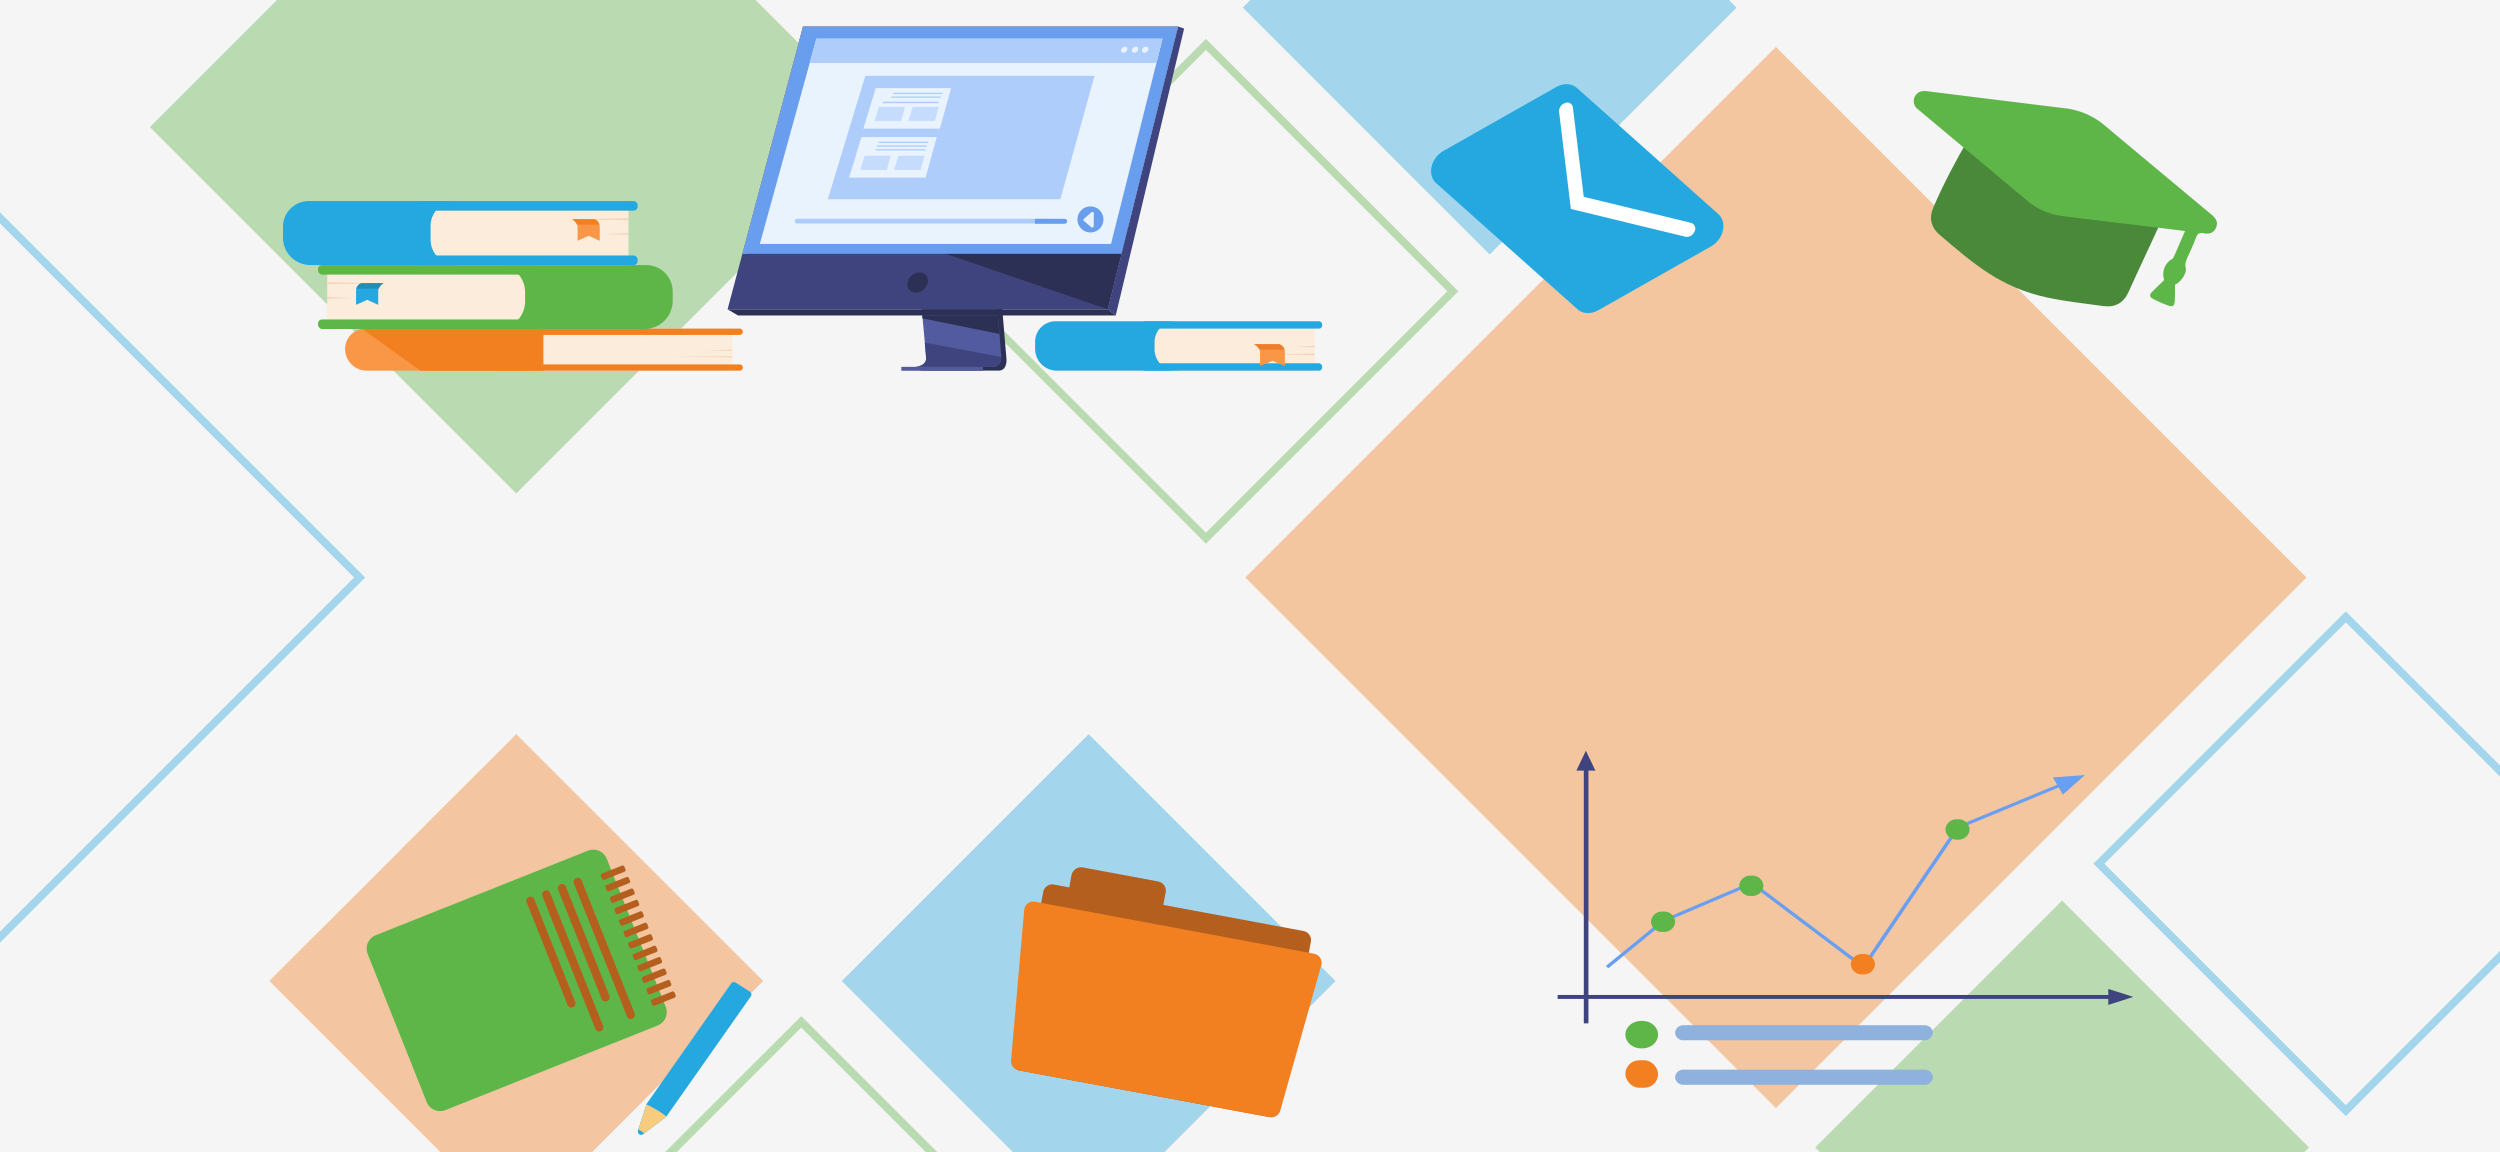 <svg xmlns="http://www.w3.org/2000/svg" viewBox="0 0 961 443"><defs><style>.cls-1{fill:#f5f5f5;}.cls-2{opacity:0.4;}.cls-3{fill:#f38020;}.cls-4{fill:#29a7df;}.cls-5{fill:#61b34b;}.cls-6{fill:#ef8023;}.cls-7,.cls-8{fill:none;}.cls-8{stroke:#61b34b;stroke-miterlimit:10;stroke-width:3px;}.cls-9{fill:#f99746;}.cls-10{fill:#fcecdb;}.cls-11{fill:#f4d2b8;}.cls-12{fill:#25a8e0;}.cls-13{fill:#2c3054;}.cls-14{fill:#525aa0;}.cls-15{fill:#40447e;}.cls-16{fill:#f1a34f;}.cls-17{fill:#699dee;}.cls-18{fill:#e9f3fe;}.cls-19,.cls-20{fill:#afcdfb;}.cls-20{opacity:0.6;}.cls-21{fill:#ed7d2b;}.cls-22{fill:#5eb649;}.cls-23{fill:#218fb5;}.cls-24{fill:#4b893a;}.cls-25{fill:#fff;}.cls-26{fill:#b55f1f;}.cls-27{fill:#f7cc7f;}.cls-28{fill:#8eb2dd;}.cls-29{fill:#699ff0;}</style></defs><title>formationsMobile</title><g id="Calque_3" data-name="Calque 3"><rect class="cls-1" width="961" height="443"/></g><g id="Calque_1" data-name="Calque 1"><g class="cls-2"><rect class="cls-3" x="538.41" y="77.77" width="288.45" height="288.45" transform="translate(356.92 -417.68) rotate(45)"/><polygon class="cls-4" points="140.37 222 0 362.37 0 358.13 136.13 222 0 85.87 0 81.63 140.37 222"/><polygon class="cls-4" points="901.72 239.24 808.93 332.02 901.72 424.81 961 365.52 961 369.78 901.72 429.05 804.69 332.02 901.72 235 961 294.27 961 298.52 901.72 239.24"/><polygon class="cls-5" points="887.57 441.08 885.65 443 699.67 443 697.75 441.08 721.83 417 742.83 396 754.85 383.98 792.66 346.17 887.57 441.08"/><polygon class="cls-4" points="667.52 2.92 572.61 97.83 477.71 2.92 480.63 0 664.6 0 667.52 2.92"/><polygon class="cls-4" points="513.39 377.09 447.48 443 389.48 443 323.58 377.09 418.48 282.19 492.6 356.3 503.04 366.74 507.78 371.48 513.39 377.09"/><path class="cls-5" d="M308,390.59,255.55,443H260l48-48,48,48h4.43Z"/><polygon class="cls-6" points="293.35 377.09 254.41 416.03 227.44 443 169.44 443 103.53 377.09 120.06 360.56 127.88 352.75 130.84 349.78 131.37 349.26 152.95 327.68 155.43 325.19 163.42 317.21 164.55 316.07 184.7 295.93 198.44 282.19 248.67 332.42 249.81 333.55 257.06 340.81 259.53 343.27 293.35 377.09"/><line class="cls-7" x1="290.43" x2="106.44"/><line class="cls-7" x1="664.6" x2="480.63"/><polygon class="cls-5" points="339.27 48.84 227.71 160.41 224.33 163.79 223.35 164.77 219.53 168.59 198.44 189.68 57.6 48.84 106.44 0 290.43 0 339.27 48.84"/><rect class="cls-8" x="396.45" y="44.87" width="134.22" height="134.22" transform="translate(214.95 -294.99) rotate(45)"/></g><path class="cls-9" d="M132.66,134.15a8.33,8.33,0,0,0,8.33,8.33h67.89V126.32h-68.4a8.68,8.68,0,0,0-1.26.1A7.84,7.84,0,0,0,132.66,134.15Z"/><path class="cls-10" d="M196.28,134.31a8.13,8.13,0,0,0,2.37,5.76l0,0a8.16,8.16,0,0,0,5.78,2.39h77.14V126.32H204.27a8,8,0,0,0-8,8Z"/><path class="cls-3" d="M189.87,141.27a1.2,1.2,0,0,0,1.21,1.21h93.26a1.2,1.2,0,0,0,.85-2.06,1.19,1.19,0,0,0-.85-.35H191.08A1.21,1.21,0,0,0,189.87,141.27Z"/><path class="cls-3" d="M189.87,127.53a1.2,1.2,0,0,0,.35.86,1.24,1.24,0,0,0,.86.35h93.26a1.21,1.21,0,0,0,1.21-1.21,1.19,1.19,0,0,0-.36-.85,1.2,1.2,0,0,0-.85-.36H191.08A1.21,1.21,0,0,0,189.87,127.53Z"/><polygon class="cls-11" points="281.59 134.4 271.25 134.68 281.59 134.84 281.59 134.4"/><polygon class="cls-11" points="281.59 136.94 256.98 137.21 281.59 137.38 281.59 136.94"/><path class="cls-3" d="M139.22,126.42l22.32,16.06h47.34V126.32h-68.4A8.68,8.68,0,0,0,139.22,126.42Z"/><path class="cls-12" d="M397.9,123.48h46.62a8.4,8.4,0,0,1,8.4,8.4v2.71a7.89,7.89,0,0,1-7.89,7.89H397.9a0,0,0,0,1,0,0v-19a0,0,0,0,1,0,0Z" transform="translate(850.82 265.97) rotate(-180)"/><path class="cls-10" d="M443.82,123.48h53.34a8.24,8.24,0,0,1,8.24,8.24v2.71a8.06,8.06,0,0,1-8.06,8.06H443.82a0,0,0,0,1,0,0v-19a0,0,0,0,1,0,0Z" transform="translate(949.22 265.97) rotate(-180)"/><rect class="cls-12" x="439.2" y="139.64" width="69.06" height="2.84" rx="1.22" transform="translate(947.45 282.13) rotate(180)"/><rect class="cls-12" x="439.2" y="123.48" width="69.06" height="2.84" rx="1.22" transform="translate(947.45 249.8) rotate(-180)"/><polygon class="cls-11" points="505.4 132.98 497.93 133.3 505.4 133.5 505.4 132.98"/><polygon class="cls-11" points="505.4 135.96 487.64 136.28 505.4 136.48 505.4 135.96"/><path class="cls-13" d="M379.91,55.05l6.93,82.42s.73,5-3,5c-6.11,0-30.41,0-30.41,0s4.6-1,4.54-3.38c-.06-2.76-8.1-84.83-8.1-84.83Z"/><path class="cls-14" d="M351.47,141c1.2,0,24.41.08,30.36,0,2.6,0,3.05-2.3,3.07-3.77a7.37,7.37,0,0,0-.08-1.23l-.18-2.14-.45-5.46-.41-4.83-.52-6.2-.44-5.23-4.93-58.56-30-.78s3.39,34.34,5.78,59.34c.27,2.79.52,5.46.76,7.95.07.8.15,1.57.22,2.33.22,2.37.42,4.54.6,6.46.09,1,.18,1.95.26,2.81.3,3.37.48,5.52.48,5.93a3.58,3.58,0,0,1,0,.67C355.41,140.9,351.92,141,351.47,141Z"/><polygon class="cls-15" points="452.84 10.2 435.96 78.02 433.65 87.31 425.78 118.9 279.68 118.9 308.67 10.2 452.84 10.2"/><polygon class="cls-15" points="452.84 10.2 455.18 10.98 428.89 121.26 425.78 118.9 452.84 10.2"/><polygon class="cls-13" points="428.89 121.26 283.69 121.26 279.68 118.9 425.78 118.9 428.89 121.26"/><rect class="cls-14" x="346.46" y="141.02" width="31.44" height="1.49"/><polygon class="cls-16" points="287.12 97.56 310.47 11.64 452.46 11.79 452.84 10.2 308.67 10.2 285.43 97.56 287.12 97.56"/><polygon class="cls-13" points="354.46 121.26 354.62 122.4 384.19 128.38 383.78 123.55 383.59 121.26 354.46 121.26"/><path class="cls-15" d="M351.47,141c1.2,0,24.41.08,30.36,0,2.6,0,3.05-2.3,3.07-3.77l-29.42-5.54c.3,3.37.48,5.52.48,5.93a3.58,3.58,0,0,1,0,.67C355.41,140.9,351.92,141,351.47,141Z"/><polygon class="cls-13" points="361.6 96.9 425.78 118.9 433.65 87.31 361.6 96.9"/><polygon class="cls-17" points="452.84 10.2 308.67 10.2 285.37 97.56 431.1 97.56 452.84 10.2"/><path class="cls-13" d="M348.86,108.61a4.93,4.93,0,0,1,4.63-3.88,3.11,3.11,0,0,1,3.13,3.88,4.94,4.94,0,0,1-4.64,3.87A3.09,3.09,0,0,1,348.86,108.61Z"/><polygon class="cls-18" points="292.07 93.78 427.07 93.78 442.36 32.88 443.53 28.2 444.53 24.22 446.87 14.88 313.82 14.88 311.25 24.22 310.15 28.2 308.86 32.88 292.07 93.78"/><polygon class="cls-19" points="311.25 24.22 444.53 24.22 446.87 14.88 313.82 14.88 311.25 24.22"/><path class="cls-18" d="M441.37,19.1a.89.89,0,0,0-.88-1.17A1.61,1.61,0,0,0,439,19.1a.88.88,0,0,0,.88,1.17A1.6,1.6,0,0,0,441.37,19.1Z"/><path class="cls-18" d="M437.49,19.1a.89.89,0,0,0-.88-1.17,1.61,1.61,0,0,0-1.46,1.17.88.88,0,0,0,.88,1.17A1.6,1.6,0,0,0,437.49,19.1Z"/><path class="cls-18" d="M433.31,19.1a.89.89,0,0,0-.88-1.17A1.62,1.62,0,0,0,431,19.1a.89.89,0,0,0,.88,1.17A1.59,1.59,0,0,0,433.31,19.1Z"/><path class="cls-17" d="M424.17,84.47a5,5,0,1,0-5,4.88A5,5,0,0,0,424.17,84.47Z"/><path class="cls-18" d="M419.53,81.6l-2.89,2.5a.54.54,0,0,0,0,.83l2.85,2.4a.57.57,0,0,0,.94-.41l.05-4.91A.57.57,0,0,0,419.53,81.6Z"/><path class="cls-19" d="M305.51,85a.94.94,0,0,0,.92.92H409.27a.93.93,0,0,0,.92-.92,1,1,0,0,0-.27-.65.91.91,0,0,0-.65-.27H306.43A.92.92,0,0,0,305.51,85Z"/><path class="cls-17" d="M397.82,84.12V86h11.45a.93.93,0,0,0,.92-.92,1,1,0,0,0-.27-.65.91.91,0,0,0-.65-.27Z"/><polygon class="cls-19" points="318.22 76.56 407.61 76.56 417.74 39.97 418.51 37.17 419.18 34.77 420.73 29.16 332.62 29.16 330.92 34.77 330.19 37.17 329.33 39.97 318.22 76.56"/><polygon class="cls-18" points="331.88 49.46 361.28 49.46 364.61 37.43 364.86 36.51 365.08 35.72 365.59 33.88 336.62 33.88 336.06 35.72 335.82 36.51 335.54 37.43 331.88 49.46"/><polygon class="cls-20" points="349.18 46.48 359.37 46.48 360.53 42.31 360.62 41.99 360.69 41.72 360.87 41.08 350.82 41.08 350.63 41.72 350.55 41.99 350.45 42.31 349.18 46.48"/><polygon class="cls-20" points="336.21 46.48 346.4 46.48 347.55 42.31 347.64 41.99 347.72 41.72 347.89 41.08 337.85 41.08 337.66 41.72 337.57 41.99 337.48 42.31 336.21 46.48"/><path class="cls-19" d="M343.51,36.17h18.63a.27.27,0,0,0,.26-.27h0a.26.26,0,0,0-.26-.26H343.51a.26.26,0,0,0-.26.26h0A.26.26,0,0,0,343.51,36.17Z"/><path class="cls-19" d="M342.82,37.6h18.63a.26.26,0,0,0,.26-.26h0a.27.27,0,0,0-.26-.27H342.82a.27.27,0,0,0-.26.27h0A.26.26,0,0,0,342.82,37.6Z"/><path class="cls-19" d="M339.6,39.68h21a.3.3,0,0,0,.3-.3h0a.3.3,0,0,0-.3-.29h-21a.3.3,0,0,0-.3.29h0A.3.3,0,0,0,339.6,39.68Z"/><polygon class="cls-18" points="326.39 68.27 355.79 68.27 359.11 56.24 359.37 55.32 359.59 54.53 360.1 52.69 331.13 52.69 330.57 54.53 330.33 55.32 330.05 56.24 326.39 68.27"/><polygon class="cls-20" points="343.69 65.29 353.88 65.29 355.04 61.12 355.12 60.8 355.2 60.53 355.38 59.89 345.33 59.89 345.14 60.53 345.06 60.8 344.96 61.12 343.69 65.29"/><polygon class="cls-20" points="330.72 65.29 340.91 65.29 342.06 61.12 342.15 60.8 342.23 60.53 342.4 59.89 332.36 59.89 332.16 60.53 332.08 60.8 331.98 61.12 330.72 65.29"/><path class="cls-19" d="M338,55h18.62a.27.27,0,0,0,.27-.27h0a.27.27,0,0,0-.27-.26H338a.27.27,0,0,0-.27.26h0A.27.27,0,0,0,338,55Z"/><path class="cls-19" d="M337.33,56.41H356a.27.27,0,0,0,.27-.26h0a.27.27,0,0,0-.27-.27H337.33a.27.27,0,0,0-.27.27h0A.27.27,0,0,0,337.33,56.41Z"/><path class="cls-19" d="M336.82,57.85h18.63a.27.27,0,0,0,.27-.27h0a.26.26,0,0,0-.27-.26H336.82a.26.26,0,0,0-.26.26h0A.27.27,0,0,0,336.82,57.85Z"/><path class="cls-9" d="M482,132.3a4.94,4.94,0,0,1,2.16,2.06,2,2,0,0,1,.17.72c.09,1.7,0,5.55,0,5.55l4.79-1.92,4.79,1.92v-5.22a3.32,3.32,0,0,0-1.18-2.58,2.08,2.08,0,0,0-1.32-.53Z"/><path class="cls-21" d="M482,132.3a4.94,4.94,0,0,1,2.16,2.06l9.61.08a2.86,2.86,0,0,0-2.36-2.14Z"/><path class="cls-22" d="M190.61,101.88h57.77a10.21,10.21,0,0,1,10.21,10.21v3.51a10.87,10.87,0,0,1-10.87,10.87H190.61a0,0,0,0,1,0,0V101.88a0,0,0,0,1,0,0Z"/><path class="cls-10" d="M125.77,101.88h65.66a10.42,10.42,0,0,1,10.42,10.42v3.51a10.66,10.66,0,0,1-10.66,10.66H125.77a0,0,0,0,1,0,0V101.88a0,0,0,0,1,0,0Z"/><rect class="cls-22" x="122.24" y="122.79" width="85.33" height="3.68" rx="1.58"/><rect class="cls-22" x="122.24" y="101.88" width="85.33" height="3.68" rx="1.58"/><polygon class="cls-11" points="125.77 114.17 135 114.59 125.77 114.83 125.77 114.17"/><polygon class="cls-11" points="125.77 108.51 147.72 108.93 125.77 109.18 125.77 108.51"/><path class="cls-12" d="M147.49,108.85a4.55,4.55,0,0,0-1.93,2.06,2.72,2.72,0,0,0-.15.71c-.08,1.71,0,5.56,0,5.56l-4.27-1.93-4.27,1.93V112a3.52,3.52,0,0,1,1-2.58,1.74,1.74,0,0,1,1.18-.53Z"/><path class="cls-23" d="M147.49,108.85a4.55,4.55,0,0,0-1.93,2.06L137,111a2.71,2.71,0,0,1,2.1-2.13Z"/><path class="cls-12" d="M176.76,101.88V77.29h-58.1a9.89,9.89,0,0,0-9.89,9.89v4.17a10.53,10.53,0,0,0,10.53,10.53Z"/><path class="cls-10" d="M241.6,101.88V77.29H175.12a9.6,9.6,0,0,0-9.6,9.61v5.15a9.83,9.83,0,0,0,9.82,9.83Z"/><rect class="cls-12" x="159.8" y="98.2" width="85.33" height="3.68" rx="1.53"/><rect class="cls-12" x="159.8" y="77.29" width="85.33" height="3.68" rx="1.58" transform="translate(404.93 158.26) rotate(-180)"/><polygon class="cls-11" points="241.6 89.59 232.37 90 241.6 90.25 241.6 89.59"/><polygon class="cls-11" points="241.6 83.93 219.65 84.34 241.6 84.59 241.6 83.93"/><path class="cls-9" d="M219.88,84.26a4.61,4.61,0,0,1,1.93,2.06A2.36,2.36,0,0,1,222,87c.08,1.7,0,5.55,0,5.55l4.27-1.92,4.27,1.92V87.37a3.52,3.52,0,0,0-1.05-2.58,1.79,1.79,0,0,0-1.18-.53Z"/><path class="cls-3" d="M219.88,84.26a4.61,4.61,0,0,1,1.93,2.06l8.57.08a2.74,2.74,0,0,0-2.11-2.14Z"/><path class="cls-24" d="M763.37,42.43c4.42,3.53,12.11,14.89,21.93,22.86,5.74,4.67,10.17,3.48,17.5,4.37,34.78,4.2,25.36,11.31,29.53,12-1.19,2.73-12,25.76-14.05,30.42-1.87,4.29-5.1,6.21-9.77,5.57-7.2-1-14.46-1.74-21.54-3.27-18.15-3.94-28.25-13-41.26-24-3.45-2.92-4.3-6.57-2.51-10.7C751.53,60.39,762.46,44.2,763.37,42.43Z"/><path class="cls-22" d="M836.1,109.38c-.16,7.58.42,9.1-2.84,8a44.66,44.66,0,0,1-5.7-2.55c-1.31-.67-1.36-1.56-.3-2.63,1.54-1.55,3.13-3.06,4.67-4.56a6.72,6.72,0,0,1,3-8.06c.57-.33.15.37,5-10.78-16-2-27.32-3.3-46.87-5.7A26.28,26.28,0,0,1,779.1,77q-20.94-17.51-41.86-35a3.86,3.86,0,0,1-.63-5.69c1.15-1.37,2.67-1.44,4.31-1.23,4.46.56,48.19,6,52.63,6.51A28.73,28.73,0,0,1,809,48.19q20.57,17.22,41.19,34.38c1.88,1.57,2.39,3,1.73,4.77-.73,1.92-2.32,2.84-4.71,2.32-1.74-.38-2.5.15-3.1,1.75-2.69,7.25-4.57,8.86-3.92,11.5C840.72,105,838.29,108.49,836.1,109.38Z"/><path class="cls-12" d="M606.42,118.91,552.05,70.4c-3.53-3.16-2.06-9.64,2.81-12.4l43.39-24.57c2.78-1.57,5.91-1.43,7.92.37l54.37,48.51c3.53,3.16,2.06,9.64-2.81,12.4l-43.39,24.57C611.56,120.85,608.43,120.71,606.42,118.91Z"/><path class="cls-25" d="M603.84,80.32,599.31,43a3.35,3.35,0,0,1,2.32-3.4,2.15,2.15,0,0,1,3,1.76l4.17,34.3,41.23,10a2.28,2.28,0,0,1,1.38,3.24A3.2,3.2,0,0,1,647.87,91Z"/><path class="cls-26" d="M487.77,429.38l-95.91-17.86a3.55,3.55,0,0,1-2.84-4.14l12-64.52a3.54,3.54,0,0,1,4.13-2.84l95.91,17.86a3.55,3.55,0,0,1,2.84,4.14l-12,64.52A3.54,3.54,0,0,1,487.77,429.38Z"/><rect class="cls-26" x="420.54" y="326.11" width="17.08" height="36.79" rx="3.55" transform="translate(11.85 703.27) rotate(-79.45)"/><path class="cls-3" d="M492.13,426.91a3.53,3.53,0,0,1-4.06,2.52l-96.53-18a3.55,3.55,0,0,1-2.89-3.8l5.05-57.83a3.55,3.55,0,0,1,4.19-3.18l107.24,20a3.54,3.54,0,0,1,2.76,4.45Z"/><path class="cls-22" d="M164,423.57l-22.66-56.85a5.57,5.57,0,0,1,3.11-7.24L226,327a5.57,5.57,0,0,1,7.24,3.12l22.66,56.85a5.58,5.58,0,0,1-3.11,7.25l-81.55,32.5A5.57,5.57,0,0,1,164,423.57Z"/><path class="cls-26" d="M241,390.7,220.6,339.61a1.61,1.61,0,0,1,.9-2.08h0a1.58,1.58,0,0,1,2.07.89l20.37,51.09a1.6,1.6,0,0,1-.9,2.08h0A1.58,1.58,0,0,1,241,390.7Z"/><path class="cls-26" d="M231.26,384l-16.72-42a1.61,1.61,0,0,1,.9-2.08h0a1.61,1.61,0,0,1,2.08.9l16.72,41.94a1.61,1.61,0,0,1-.9,2.08h0A1.6,1.6,0,0,1,231.26,384Z"/><path class="cls-26" d="M228.85,395.53l-20.36-51.09a1.6,1.6,0,0,1,.89-2.08h0a1.6,1.6,0,0,1,2.08.89l20.36,51.09a1.6,1.6,0,0,1-.89,2.08h0A1.6,1.6,0,0,1,228.85,395.53Z"/><path class="cls-26" d="M218.15,386.28l-15.72-39.43a1.6,1.6,0,0,1,.89-2.08h0a1.61,1.61,0,0,1,2.08.9l15.72,39.43a1.6,1.6,0,0,1-.9,2.08h0A1.6,1.6,0,0,1,218.15,386.28Z"/><path class="cls-26" d="M240.42,334.16l-.41-1a.72.72,0,0,0-.92-.43l-7.74,3.09a.71.71,0,0,0-.37.94l.41,1a.72.72,0,0,0,.92.43l7.74-3.09A.72.72,0,0,0,240.42,334.16Z"/><path class="cls-26" d="M242.17,338.56l-.41-1a.72.72,0,0,0-.92-.43l-7.74,3.09a.72.72,0,0,0-.37.94l.41,1a.72.72,0,0,0,.92.43l7.74-3.09A.71.71,0,0,0,242.17,338.56Z"/><path class="cls-26" d="M243.93,343l-.41-1a.72.72,0,0,0-.92-.43l-7.74,3.09a.71.71,0,0,0-.37.94l.41,1a.72.72,0,0,0,.92.43l7.73-3.09A.71.71,0,0,0,243.93,343Z"/><path class="cls-26" d="M245.68,347.36l-.41-1a.72.72,0,0,0-.92-.43L236.61,349a.72.72,0,0,0-.37.94l.41,1a.72.72,0,0,0,.92.43l7.74-3.09A.71.71,0,0,0,245.68,347.36Z"/><path class="cls-26" d="M247.43,351.76l-.41-1a.71.71,0,0,0-.91-.43l-7.74,3.09a.71.71,0,0,0-.38.94l.41,1a.73.73,0,0,0,.92.43l7.74-3.09A.7.7,0,0,0,247.43,351.76Z"/><path class="cls-26" d="M249.19,356.16l-.41-1a.72.72,0,0,0-.92-.43l-7.74,3.09a.71.71,0,0,0-.37.94l.41,1a.72.72,0,0,0,.92.43l7.74-3.09A.72.72,0,0,0,249.19,356.16Z"/><path class="cls-26" d="M250.94,360.56l-.41-1a.72.72,0,0,0-.92-.43l-7.74,3.09a.72.72,0,0,0-.37.94l.41,1a.72.72,0,0,0,.92.43l7.74-3.09A.71.71,0,0,0,250.94,360.56Z"/><path class="cls-26" d="M252.7,365l-.41-1a.72.72,0,0,0-.92-.42l-7.74,3.08a.71.71,0,0,0-.37.94l.41,1a.72.72,0,0,0,.92.43l7.73-3.08A.73.73,0,0,0,252.7,365Z"/><path class="cls-26" d="M254.45,369.36l-.41-1a.71.71,0,0,0-.92-.42L245.38,371a.72.72,0,0,0-.37.94l.41,1a.72.72,0,0,0,.92.43l7.74-3.08A.73.73,0,0,0,254.45,369.36Z"/><path class="cls-26" d="M256.2,373.76l-.41-1a.71.71,0,0,0-.91-.42l-7.74,3.08a.71.71,0,0,0-.38.94l.41,1a.73.73,0,0,0,.92.43l7.74-3.08A.72.72,0,0,0,256.2,373.76Z"/><path class="cls-26" d="M258,378.16l-.41-1a.71.71,0,0,0-.92-.42l-7.74,3.08a.71.71,0,0,0-.37.94l.41,1a.72.72,0,0,0,.92.43l7.74-3.08A.73.73,0,0,0,258,378.16Z"/><path class="cls-26" d="M259.71,382.56l-.41-1a.71.71,0,0,0-.92-.43l-7.74,3.08a.72.72,0,0,0-.37.94l.41,1a.72.72,0,0,0,.92.43l7.74-3.08A.72.72,0,0,0,259.71,382.56Z"/><path class="cls-12" d="M281.09,378l-32.36,46.08a1.35,1.35,0,0,0-.17.34l-3.3,10.12a1.27,1.27,0,0,0,2,1.41l8.66-6.53a1.48,1.48,0,0,0,.28-.28L288.62,383a1.28,1.28,0,0,0-.36-1.8l-5.45-3.47A1.26,1.26,0,0,0,281.09,378Z"/><path class="cls-27" d="M256.13,429.23l-.08.11-8.36,6.3-2.27-1.53,3.12-9.59C251,425.85,253.93,427.23,256.13,429.23Z"/><path class="cls-28" d="M739.7,399.88H647.22A3.14,3.14,0,0,1,643.9,397h0a3.14,3.14,0,0,1,3.32-2.91H739.7A3.13,3.13,0,0,1,743,397h0A3.13,3.13,0,0,1,739.7,399.88Z"/><path class="cls-28" d="M739.71,417H647.22a3.14,3.14,0,0,1-3.32-2.91h0a3.14,3.14,0,0,1,3.32-2.91h92.49a3.13,3.13,0,0,1,3.31,2.91h0A3.13,3.13,0,0,1,739.71,417Z"/><rect class="cls-15" x="598.75" y="382.47" width="214.07" height="1.51"/><polygon class="cls-15" points="810.42 386.29 810.42 380.14 820.02 383.21 810.42 386.29"/><rect class="cls-15" x="559.64" y="342.46" width="99.96" height="1.79" transform="matrix(0, -1, 1, 0, 266.35, 953.02)"/><polygon class="cls-15" points="605.96 296.23 613.27 296.22 609.61 288.57 605.96 296.23"/><path class="cls-22" d="M631.36,403h-.56c-3.32,0-6-2.37-6-5.28h0c0-2.92,2.69-5.29,6-5.29h.55c3.33,0,6,2.37,6,5.29h0C637.37,400.6,634.68,403,631.36,403Z"/><rect class="cls-3" x="624.79" y="407.57" width="12.58" height="10.56" rx="5.28"/><polygon class="cls-29" points="801.42 297.94 789.13 298.84 790.75 301.64 752.16 317.59 716.11 370.81 673.56 338.78 639.24 353.39 639.14 353.44 617.26 371.34 618.26 372.2 639.99 354.43 673.33 340.22 716.47 372.7 753.18 318.51 791.37 302.72 792.97 305.48 801.42 297.94"/><path class="cls-22" d="M639.49,358.24h-.41a4.21,4.21,0,0,1-4.45-3.91h0a4.2,4.2,0,0,1,4.45-3.91h.41a4.2,4.2,0,0,1,4.45,3.91h0A4.2,4.2,0,0,1,639.49,358.24Z"/><path class="cls-22" d="M752.67,322.76h-.41a4.2,4.2,0,0,1-4.45-3.91h0a4.2,4.2,0,0,1,4.45-3.91h.41a4.2,4.2,0,0,1,4.45,3.91h0A4.2,4.2,0,0,1,752.67,322.76Z"/><path class="cls-22" d="M673.45,344.4H673a4.2,4.2,0,0,1-4.45-3.9h0a4.2,4.2,0,0,1,4.45-3.91h.41a4.21,4.21,0,0,1,4.45,3.91h0A4.2,4.2,0,0,1,673.45,344.4Z"/><path class="cls-3" d="M716.29,374.56h-.41a4.2,4.2,0,0,1-4.45-3.91h0a4.2,4.2,0,0,1,4.45-3.91h.41a4.2,4.2,0,0,1,4.45,3.91h0A4.2,4.2,0,0,1,716.29,374.56Z"/><rect class="cls-7" width="961" height="443"/></g></svg>